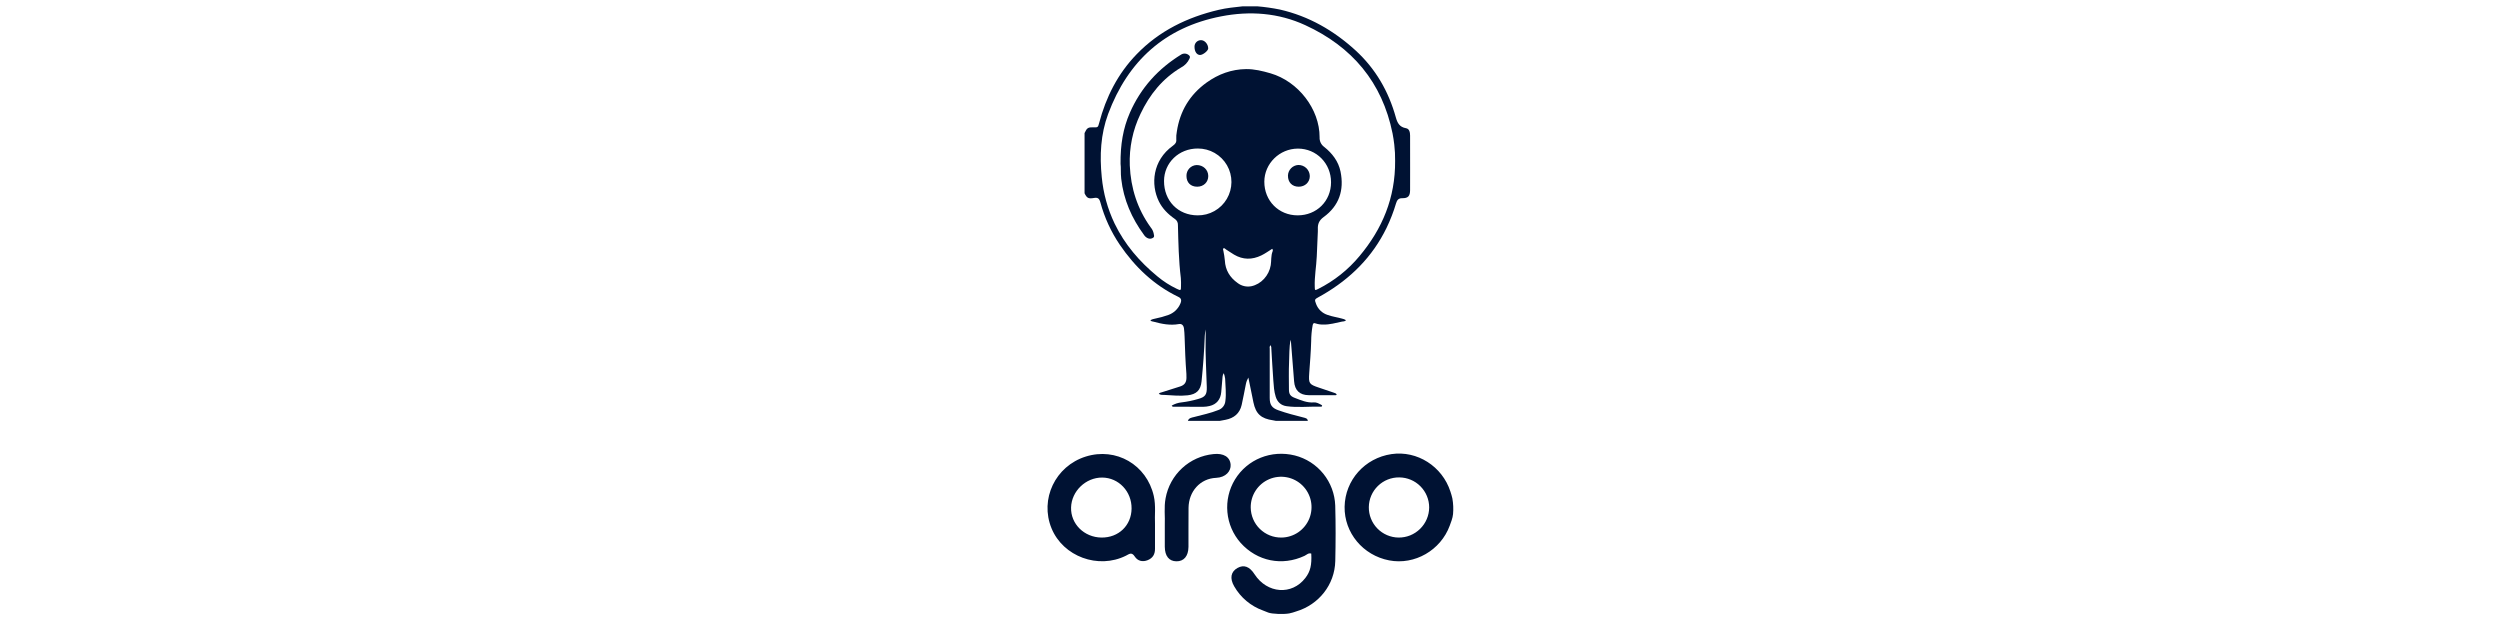 <svg width="170" height="42" viewBox="0 0 170 42" fill="none" xmlns="http://www.w3.org/2000/svg">
<path d="M88.047 30.971C86.447 30.575 84.82 31.23 83.978 32.606C83.573 33.272 83.393 34.05 83.463 34.827C83.533 35.603 83.849 36.336 84.366 36.919C85.487 38.166 87.183 38.51 88.704 37.799C88.85 37.73 88.975 37.579 89.166 37.644C89.207 38.429 89.103 38.86 88.767 39.298C87.853 40.495 86.165 40.372 85.305 39.044C84.968 38.522 84.584 38.381 84.152 38.62C83.696 38.875 83.61 39.324 83.925 39.87C84.361 40.633 85.055 41.216 85.882 41.513C86.031 41.568 86.012 41.568 86.239 41.654C86.498 41.755 87.296 41.781 87.666 41.713C87.827 41.679 87.984 41.635 88.138 41.578C89.68 41.118 90.762 39.759 90.799 38.149C90.827 36.892 90.832 35.635 90.796 34.377C90.768 33.589 90.484 32.831 89.989 32.216C89.493 31.602 88.812 31.165 88.047 30.971V30.971ZM85.049 34.511C85.044 34.102 85.161 33.7 85.384 33.358C85.608 33.015 85.927 32.746 86.304 32.585C86.68 32.424 87.095 32.379 87.497 32.454C87.899 32.529 88.27 32.722 88.562 33.008C88.855 33.295 89.056 33.661 89.14 34.061C89.224 34.462 89.187 34.878 89.035 35.258C88.882 35.637 88.62 35.963 88.283 36.194C87.945 36.424 87.546 36.55 87.137 36.554C86.866 36.557 86.596 36.507 86.344 36.406C86.093 36.305 85.863 36.155 85.669 35.965C85.475 35.776 85.32 35.55 85.214 35.3C85.108 35.05 85.052 34.782 85.049 34.511V34.511ZM98.628 33.425C98.074 31.712 96.368 30.622 94.621 30.879C92.805 31.146 91.467 32.648 91.433 34.456C91.404 36.227 92.679 37.764 94.465 38.106C96.196 38.439 97.968 37.419 98.583 35.742C98.643 35.575 98.789 35.218 98.807 34.959C98.839 34.603 98.824 34.245 98.761 33.893C98.725 33.735 98.68 33.578 98.628 33.425V33.425ZM95.098 36.554C94.556 36.547 94.038 36.324 93.66 35.936C93.281 35.547 93.073 35.024 93.08 34.482C93.087 33.939 93.309 33.422 93.698 33.044C94.086 32.665 94.609 32.456 95.152 32.464C95.692 32.467 96.209 32.684 96.589 33.067C96.97 33.45 97.184 33.968 97.184 34.508C97.182 34.78 97.126 35.048 97.02 35.298C96.914 35.548 96.759 35.774 96.565 35.964C96.372 36.154 96.142 36.304 95.891 36.406C95.639 36.507 95.369 36.557 95.098 36.554V36.554ZM78.457 33.726C77.975 31.6 75.895 30.4 73.832 31.046C71.761 31.696 70.689 33.944 71.505 35.927C72.293 37.847 74.682 38.726 76.564 37.787C76.786 37.675 76.952 37.514 77.166 37.847C77.356 38.139 77.685 38.235 78.043 38.091C78.391 37.95 78.543 37.686 78.54 37.32C78.538 36.798 78.54 36.277 78.54 35.622C78.507 35.077 78.608 34.394 78.457 33.726V33.726ZM74.896 36.554C73.722 36.538 72.8 35.624 72.833 34.508C72.864 33.399 73.83 32.469 74.946 32.474C76.07 32.479 76.963 33.422 76.947 34.586C76.934 35.732 76.063 36.569 74.896 36.554Z" fill="#001233"/>
<path d="M83.683 31.598C83.644 31.071 83.2 30.802 82.511 30.878C81.718 30.957 80.971 31.292 80.385 31.833C79.799 32.374 79.404 33.091 79.261 33.876C79.141 34.506 79.233 35.149 79.206 35.678C79.206 36.247 79.203 36.711 79.206 37.175C79.211 37.812 79.493 38.164 79.997 38.169C80.5 38.177 80.808 37.82 80.816 37.193C80.824 36.306 80.808 35.416 80.821 34.529C80.836 33.421 81.604 32.539 82.7 32.493C83.351 32.466 83.716 32.034 83.683 31.598V31.598Z" fill="#001233"/>
<path d="M85.502 0.43C86.015 0.474 86.525 0.546 87.029 0.648C89 1.099 90.692 2.073 92.174 3.425C93.538 4.671 94.426 6.212 94.917 7.984C95.022 8.361 95.17 8.642 95.605 8.717C95.846 8.758 95.884 9.005 95.886 9.223C95.89 9.981 95.888 10.741 95.888 11.5C95.888 11.974 95.887 12.449 95.886 12.923C95.884 13.34 95.75 13.484 95.34 13.478C95.091 13.474 94.995 13.619 94.933 13.822C94.763 14.396 94.546 14.956 94.286 15.495C93.326 17.471 91.839 18.945 89.955 20.04C89.864 20.093 89.773 20.144 89.681 20.194C89.385 20.356 89.378 20.366 89.499 20.681C89.565 20.855 89.67 21.011 89.805 21.138C89.94 21.265 90.102 21.36 90.279 21.416C90.594 21.53 90.928 21.573 91.25 21.663C91.348 21.682 91.443 21.719 91.528 21.772C91.451 21.869 91.344 21.852 91.256 21.869C90.833 21.954 90.419 22.085 89.979 22.068C89.805 22.074 89.632 22.049 89.466 21.994C89.332 21.94 89.287 21.986 89.259 22.122C89.195 22.478 89.162 22.84 89.16 23.203C89.142 23.927 89.078 24.647 89.028 25.369C88.98 26.07 89.008 26.134 89.684 26.358C90.015 26.467 90.345 26.577 90.673 26.693C90.755 26.722 90.85 26.739 90.898 26.83C90.852 26.897 90.784 26.872 90.727 26.872C90.149 26.875 89.57 26.877 88.991 26.872C88.376 26.867 88.044 26.541 87.999 25.93C87.933 25.034 87.858 24.139 87.786 23.245C87.778 23.197 87.767 23.15 87.754 23.104C87.662 23.638 87.679 24.136 87.657 24.629C87.629 25.248 87.647 25.87 87.648 26.489C87.648 26.805 87.749 26.944 88.041 27.055C88.463 27.215 88.877 27.403 89.35 27.363C89.515 27.35 89.673 27.436 89.823 27.515C89.859 27.535 89.907 27.554 89.904 27.6C89.899 27.651 89.844 27.655 89.805 27.655C89.032 27.631 88.258 27.73 87.488 27.621C87.11 27.568 86.862 27.344 86.747 26.973C86.635 26.617 86.614 26.248 86.587 25.88C86.533 25.144 86.494 24.409 86.449 23.672C86.453 23.635 86.448 23.599 86.436 23.564C86.424 23.53 86.404 23.498 86.379 23.472C86.341 23.541 86.326 23.62 86.342 23.699C86.341 24.82 86.339 25.941 86.341 27.064C86.341 27.521 86.485 27.74 86.921 27.896C87.485 28.098 88.067 28.246 88.647 28.393C88.777 28.426 88.912 28.449 88.932 28.618H86.757C86.695 28.606 86.635 28.592 86.574 28.583C85.749 28.465 85.398 28.146 85.232 27.359C85.205 27.23 85.179 27.1 85.154 26.971L84.888 25.675C84.806 25.816 84.748 25.969 84.718 26.129C84.621 26.598 84.541 27.07 84.433 27.537C84.3 28.116 83.91 28.434 83.339 28.545L82.952 28.618H80.776C80.844 28.416 81.03 28.401 81.194 28.358C81.752 28.209 82.321 28.096 82.859 27.878C82.988 27.832 83.1 27.749 83.182 27.64C83.265 27.532 83.314 27.402 83.325 27.266C83.393 26.756 83.327 26.25 83.309 25.744C83.291 25.618 83.26 25.494 83.217 25.374C83.168 25.446 83.139 25.53 83.134 25.617C83.103 25.965 83.076 26.311 83.045 26.658C83.001 27.166 82.725 27.499 82.248 27.609C82.106 27.642 81.96 27.661 81.815 27.663C81.16 27.665 80.505 27.66 79.85 27.657C79.792 27.657 79.72 27.68 79.676 27.581C79.885 27.459 80.118 27.383 80.359 27.36C80.732 27.316 81.101 27.24 81.462 27.134C81.954 27 82.075 26.841 82.062 26.327C82.035 25.234 81.956 24.142 81.983 23.049C81.988 22.833 81.983 22.617 81.983 22.401C81.951 22.55 81.932 22.702 81.924 22.854C81.888 23.883 81.808 24.91 81.706 25.935C81.644 26.538 81.358 26.813 80.761 26.881C80.238 26.94 79.718 26.883 79.197 26.856C79.07 26.849 78.922 26.871 78.8 26.781C78.85 26.704 78.923 26.7 78.987 26.68C79.412 26.544 79.838 26.416 80.261 26.276C80.551 26.18 80.674 25.999 80.679 25.697C80.682 25.606 80.681 25.515 80.675 25.425C80.61 24.584 80.579 23.743 80.552 22.901C80.547 22.713 80.533 22.526 80.511 22.339C80.483 22.118 80.358 22.002 80.165 22.036C79.572 22.144 79.001 22.029 78.435 21.873C78.366 21.854 78.278 21.864 78.226 21.771C78.331 21.718 78.444 21.681 78.561 21.663C78.86 21.603 79.156 21.522 79.445 21.419C79.626 21.355 79.792 21.254 79.933 21.122C80.073 20.99 80.185 20.831 80.261 20.654C80.366 20.416 80.327 20.283 80.129 20.188C78.464 19.386 77.179 18.156 76.147 16.644C75.551 15.766 75.105 14.795 74.828 13.77C74.749 13.48 74.644 13.418 74.378 13.464C74.018 13.528 73.907 13.472 73.75 13.143V9.046C73.918 8.688 73.991 8.645 74.377 8.658C74.652 8.669 74.666 8.652 74.74 8.373C75.205 6.603 76.01 5.013 77.29 3.691C78.829 2.098 80.737 1.171 82.87 0.669C83.407 0.541 83.952 0.491 84.499 0.43L85.502 0.43ZM94.868 10.939C94.873 10.571 94.854 10.203 94.811 9.838C94.782 9.582 94.743 9.327 94.694 9.074C93.992 5.594 91.942 3.178 88.762 1.713C86.938 0.872 84.992 0.731 83.034 1.113C79.218 1.855 76.696 4.146 75.353 7.751C74.841 9.129 74.772 10.576 74.919 12.037C75.022 13.135 75.317 14.206 75.793 15.201C76.48 16.627 77.489 17.793 78.704 18.794C79.105 19.129 79.547 19.413 80.019 19.638C80.294 19.769 80.309 19.761 80.308 19.466C80.315 19.278 80.311 19.091 80.296 18.902C80.15 17.705 80.129 16.5 80.099 15.297C80.103 15.215 80.085 15.133 80.046 15.06C80.008 14.988 79.952 14.926 79.882 14.883C79.43 14.569 79.044 14.187 78.8 13.687C78.244 12.547 78.363 10.913 79.755 9.911C79.915 9.795 80.01 9.686 79.987 9.472C79.978 9.299 79.99 9.124 80.024 8.953C80.232 7.559 80.902 6.443 82.045 5.617C82.847 5.04 83.74 4.711 84.731 4.698C85.298 4.692 85.851 4.828 86.393 4.985C88.281 5.535 89.736 7.418 89.733 9.328C89.717 9.589 89.834 9.84 90.047 9.992C90.592 10.427 91.012 10.967 91.156 11.667C91.414 12.932 91.059 13.994 90.006 14.761C89.694 14.988 89.599 15.237 89.614 15.58C89.617 15.635 89.615 15.691 89.613 15.747L89.54 17.437C89.51 18.124 89.378 18.806 89.403 19.497C89.411 19.759 89.409 19.762 89.638 19.647C90.719 19.104 91.677 18.343 92.449 17.412C94 15.559 94.886 13.452 94.868 10.939ZM81.433 14.644C81.834 14.65 82.23 14.549 82.58 14.352C82.93 14.156 83.221 13.87 83.425 13.523C83.628 13.177 83.736 12.783 83.738 12.382C83.74 11.98 83.635 11.585 83.435 11.238C83.234 10.89 82.945 10.601 82.597 10.401C82.249 10.201 81.855 10.097 81.453 10.099C80.168 10.094 79.157 11.063 79.154 12.307C79.149 13.656 80.107 14.639 81.433 14.644V14.644ZM88.237 14.644C89.532 14.647 90.511 13.676 90.511 12.393C90.511 11.111 89.518 10.103 88.257 10.105C87.007 10.108 85.978 11.122 85.974 12.355C85.971 13.652 86.949 14.643 88.237 14.644V14.644ZM86.51 16.919C86.265 17.069 86.032 17.244 85.77 17.369C85.141 17.672 84.522 17.672 83.914 17.313C83.73 17.203 83.553 17.077 83.37 16.964C83.314 16.93 83.262 16.843 83.192 16.89C83.141 16.927 83.182 17.007 83.192 17.068C83.236 17.28 83.268 17.492 83.289 17.706C83.321 18.37 83.633 18.871 84.161 19.246C84.424 19.448 84.763 19.528 85.09 19.464C85.754 19.325 86.293 18.742 86.41 18.033C86.461 17.721 86.415 17.395 86.538 17.09C86.55 17.062 86.555 17.031 86.55 17C86.545 16.97 86.531 16.942 86.51 16.919V16.919Z" fill="#001233"/>
<path d="M76.198 11.141C76.184 9.847 76.366 8.728 76.833 7.664C77.576 5.969 78.761 4.665 80.333 3.701C80.419 3.652 80.518 3.634 80.615 3.648C80.713 3.662 80.803 3.708 80.871 3.779C80.943 3.849 80.914 3.917 80.884 3.989C80.768 4.245 80.569 4.455 80.32 4.586C79.052 5.338 78.172 6.432 77.553 7.745C77.027 8.837 76.778 10.041 76.826 11.252C76.892 12.789 77.341 14.207 78.25 15.466C78.354 15.589 78.424 15.736 78.454 15.894C78.465 15.989 78.522 16.091 78.418 16.162C78.319 16.234 78.192 16.252 78.078 16.21C77.967 16.168 77.871 16.091 77.804 15.993C76.958 14.844 76.402 13.579 76.242 12.149C76.198 11.765 76.235 11.382 76.198 11.141V11.141ZM81.226 3.179C81.225 3.12 81.236 3.062 81.257 3.007C81.279 2.952 81.312 2.902 81.353 2.86C81.395 2.819 81.444 2.785 81.499 2.763C81.554 2.741 81.612 2.73 81.671 2.731C81.919 2.732 82.152 2.996 82.159 3.287C82.163 3.448 81.796 3.744 81.599 3.739C81.379 3.733 81.226 3.505 81.226 3.179V3.179ZM80.68 11.966C80.674 11.776 80.743 11.591 80.872 11.452C81.001 11.313 81.18 11.231 81.37 11.223C81.816 11.221 82.157 11.541 82.162 11.967C82.166 12.385 81.844 12.697 81.411 12.696C80.963 12.695 80.681 12.413 80.68 11.966ZM88.31 12.696C87.862 12.694 87.576 12.397 87.581 11.939C87.586 11.753 87.661 11.576 87.791 11.442C87.92 11.309 88.095 11.229 88.281 11.218C88.382 11.216 88.483 11.234 88.577 11.271C88.671 11.307 88.757 11.362 88.831 11.432C88.903 11.503 88.962 11.586 89.002 11.679C89.043 11.772 89.065 11.872 89.067 11.973C89.068 12.389 88.742 12.699 88.31 12.696V12.696Z" fill="#001233"/>
</svg>
